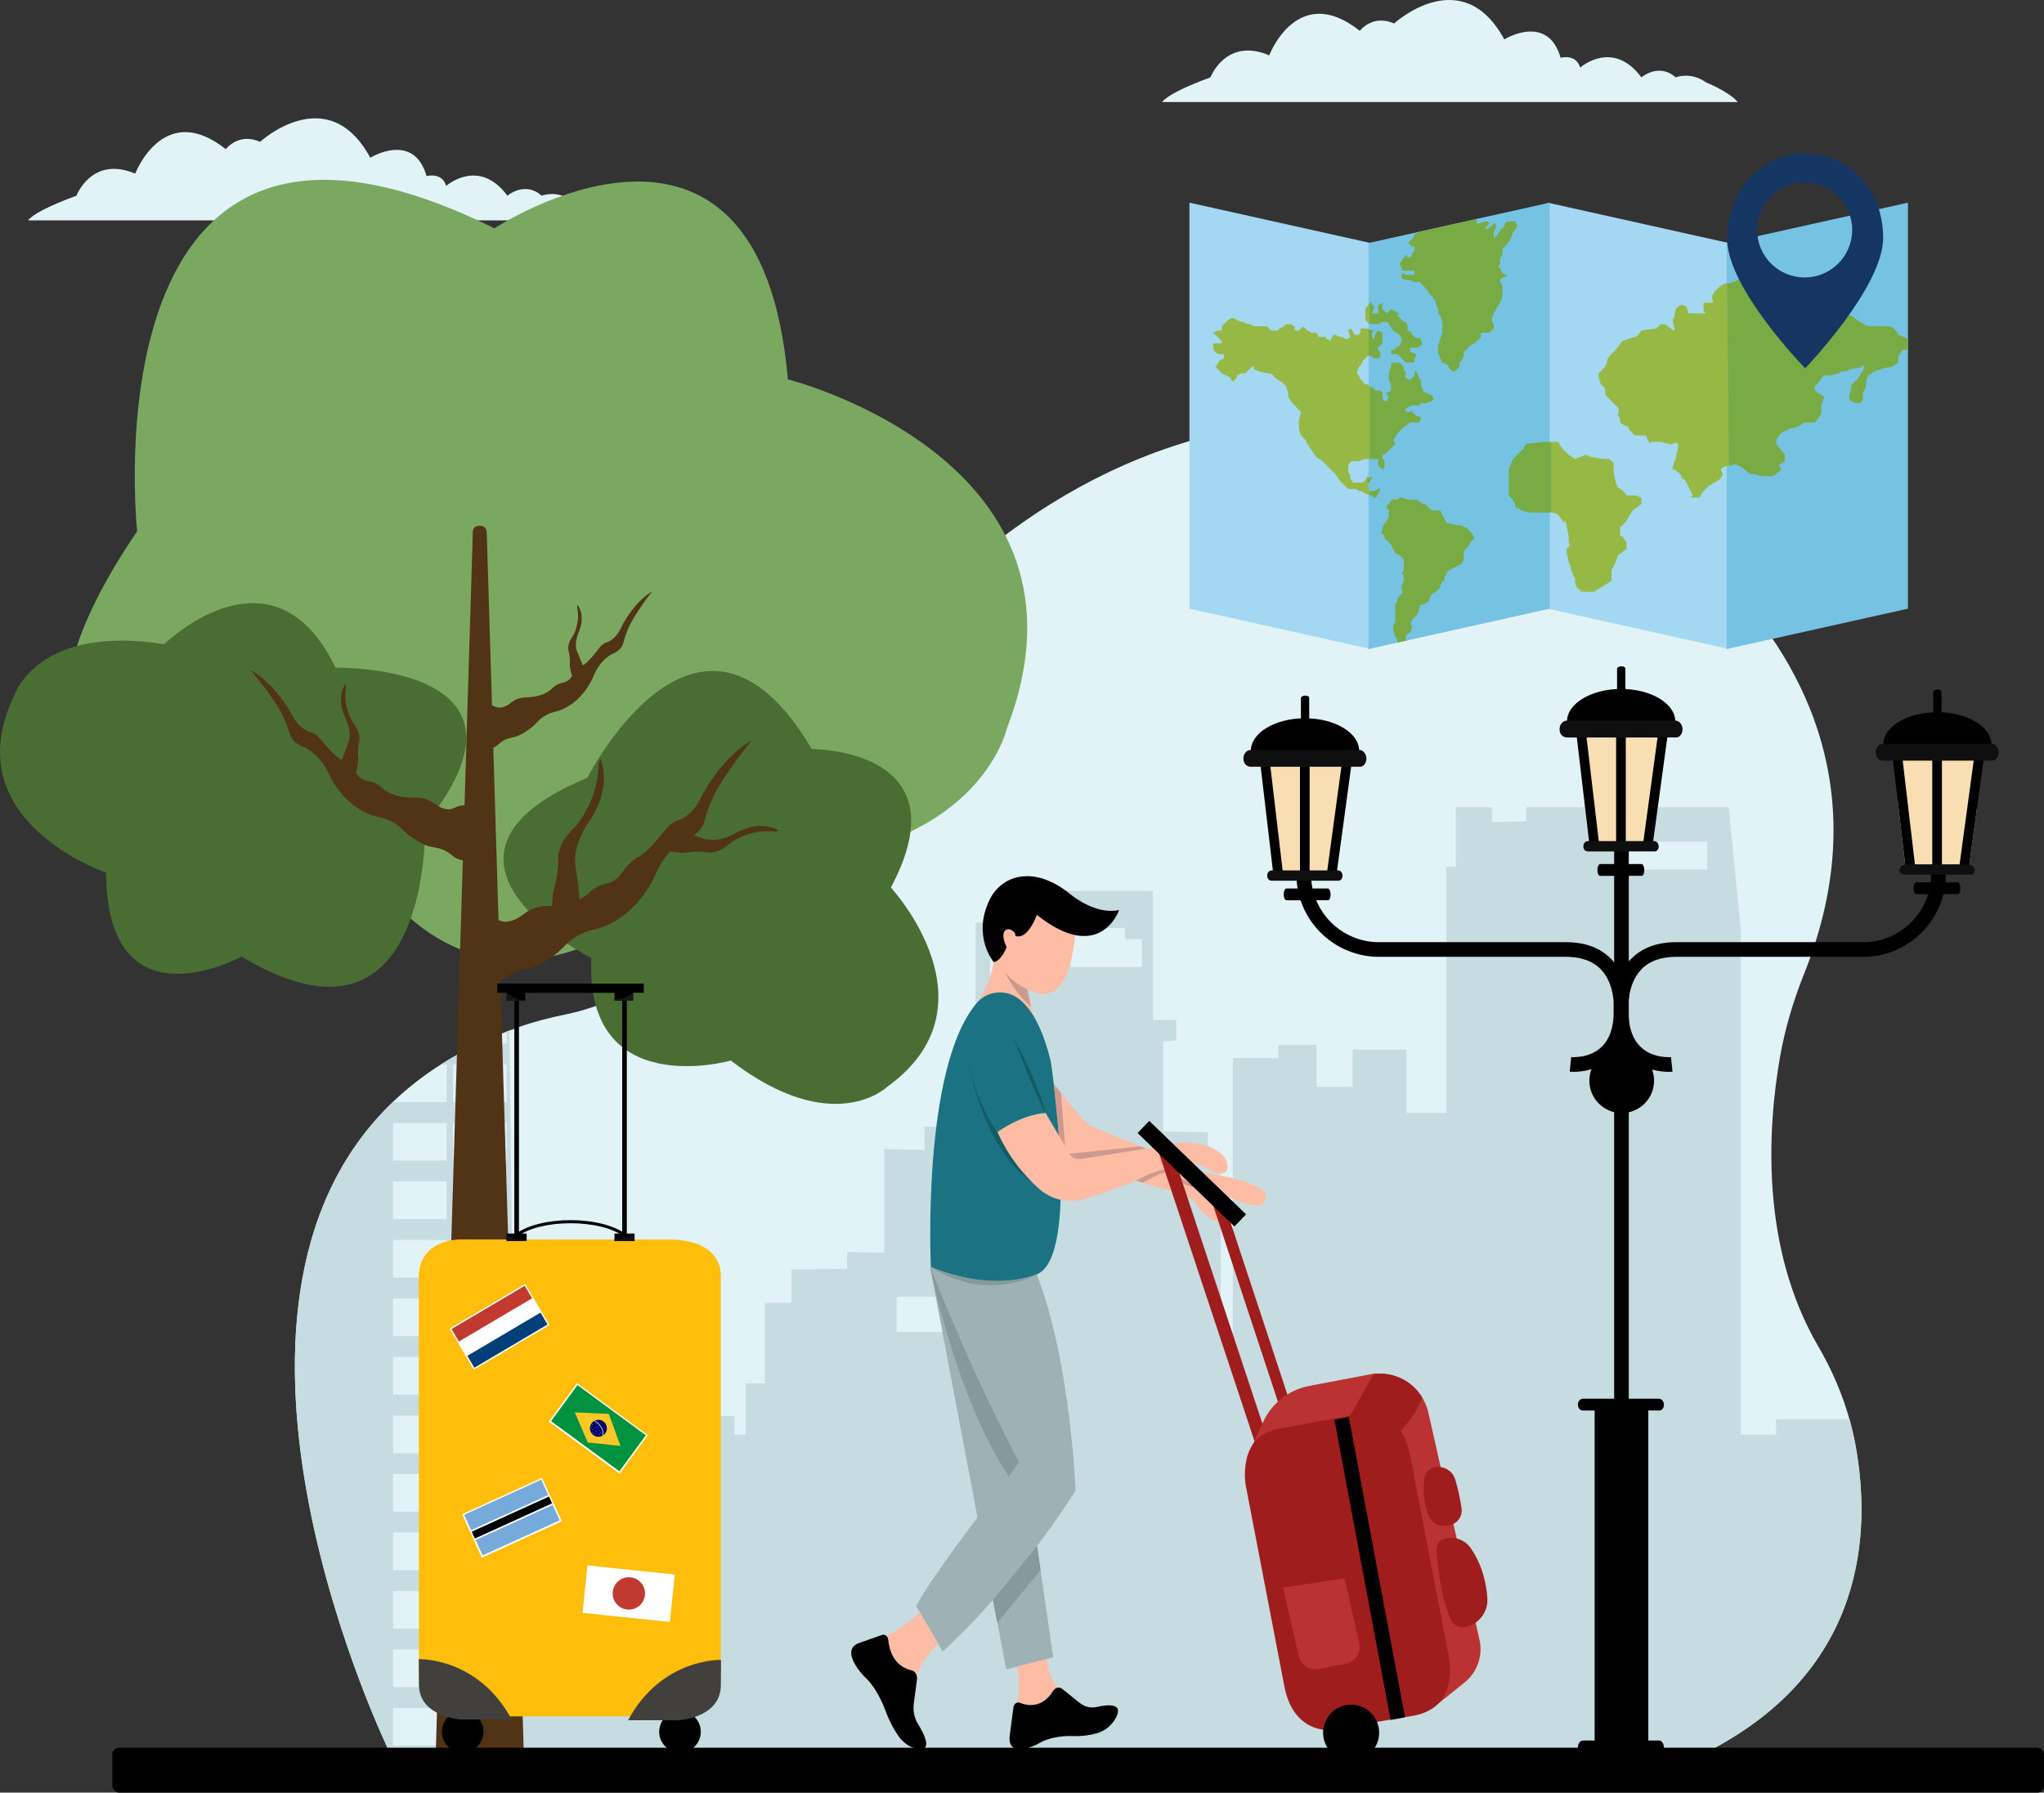 <svg xmlns="http://www.w3.org/2000/svg" id="Calque_2" viewBox="0 0 3679.36 3226.86"><rect x="0" y="0" width="3679.36" height="3226.86" fill="#333333" stroke="none"/><g id="Layer_1"><g><path d="M3077.23,3151.27l-2376.04,2.62s-387.63-794.23,6.43-1170.67c25.32-24.18,53.86-46.64,85.95-67.06,21.14-13.45,43.82-26.03,68.14-37.61,16.03-7.65,32.78-14.87,50.27-21.62,1.68-.67,3.37-1.32,5.09-1.95,6.19-2.37,12.48-4.65,18.85-6.88,26.96-9.43,54.57-16.39,82.4-22.05,72.74-14.85,302.74-87.08,444.59-419.68,61.32-143.82,149.18-272.17,260.89-372.62,194.88-175.2,517.03-357.35,952.62-241.9,154.74,41.02,299.25,121.08,416.58,239.63,147.84,149.4,286.45,391.51,154.63,721.24-19.35,48.38-34.55,98.67-43.59,150.6-21.91,126.07-35.88,340.43,68.79,519.89,23.94,41.04,43.29,85.14,56.35,131.53,4.3,15.28,7.93,30.83,10.83,46.58,28.18,153.88,20.27,402.48-262.78,549.94Z" style="fill: #e2f3f7;"></path><path d="M3340.01,2601.32c-2.9-15.76-6.53-31.3-10.83-46.58h-132.08v27.85h-63.53v-908.8l-21.73-220.66h-364.41v25.07l-61.83,1.68v-26.74h-65.2v106.98h-16.72v442.99h-71.87v-113.66h-96.98v66.84h-65.16v-75.2h-68.56v23.39h-81.93v494.8h-21.72v-310.91h-23.41v-50.15l-80.23-1.68v-162.14l23.39-1.68v-36.78h-41.77v-232.35h-193.91v40.14h-20.06v16.7h-105.32v210.62l-15.03,1.68v155.45h-76.92v41.79l-72.42-1.68v186.67l-66.86-1.1v30.08l-100.31,1.12v60.17h-47.91v144.86h-34.57v92.5h-20.04v-33.43h-55.74v33.43h-36.78v-25.62h-37.89v-44.57h-28.4v-27.87h-93.05v-83.58h93.05v-92.48h-144.31v-7.81h16.7v-20.08h-93.62v-16.69h-20.06l-4.93-408.91c-1.72.63-3.41,1.28-5.09,1.95v21.62h-50.27c-24.32,11.58-47,24.16-68.14,37.61h10.59v67.71h-96.54v-.65c-394.06,376.45-6.43,1170.67-6.43,1170.67l2376.04-2.62c283.06-147.47,290.97-396.07,262.78-549.94ZM804.16,3142.31h-96.54v-67.71h96.54v67.71ZM804.16,3037h-96.54v-67.69h96.54v67.69ZM804.16,2931.68h-96.54v-67.69h96.54v67.69ZM804.16,2826.38h-96.54v-67.71h96.54v67.71ZM804.16,2721.06h-96.54v-67.71h96.54v67.71ZM804.16,2615.74h-96.54v-67.69h96.54v67.69ZM804.16,2510.42h-96.54v-67.69h96.54v67.69ZM804.16,2405.12h-96.54v-67.71h96.54v67.71ZM804.16,2299.8h-96.54v-67.69h96.54v67.69ZM804.16,2194.49h-96.54v-67.69h96.54v67.69ZM804.16,2089.19h-96.54v-67.71h96.54v67.71ZM911.98,3142.31h-96.54v-67.71h96.54v67.71ZM911.98,3037h-96.54v-67.69h96.54v67.69ZM911.98,2931.68h-96.54v-67.69h96.54v67.69ZM911.98,2826.38h-96.54v-67.71h96.54v67.71ZM911.98,2721.06h-96.54v-67.71h96.54v67.71ZM911.98,2615.74h-96.54v-67.69h96.54v67.69ZM911.98,2510.42h-96.54v-67.69h96.54v67.69ZM911.98,2405.12h-96.54v-67.71h96.54v67.71ZM911.98,2299.8h-96.54v-67.69h96.54v67.69ZM911.98,2194.49h-96.54v-67.69h96.54v67.69ZM911.98,2089.19h-96.54v-67.71h96.54v67.71ZM911.98,1983.87h-96.54v-67.71h96.54v67.71ZM1734.43,2397.61h-120.37v-63.8h120.37v63.8ZM1884.88,1760.71h-102.81v-70.19h102.81v70.19ZM2055.38,1740.65h-127.88v-70.21h97.78v20.08h30.1v50.13ZM3073.4,1565.14h-155.47v-50.15h155.47v50.15Z" style="fill: #c6dce0;"></path><path d="M2461.49,872.48l-3.85,3.85v3.85h3.85s-3.85,3.85,3.85,3.85" style="fill: #8cafb7;"></path><path d="M2523.16,501.35v1.2s-5.63-2.84,0-1.2Z" style="fill: #8cafb7;"></path><g><g><polygon points="2467.18 1168.33 2141.05 1095.67 2141.05 364.81 2467.18 437.47 2467.18 1168.33" style="fill: #a4d7f2;"></polygon><polygon points="3112.05 1168.33 2785.92 1095.67 2785.92 364.81 3112.05 437.47 3112.05 1168.33" style="fill: #a4d7f2;"></polygon><polygon points="2789.62 364.81 2789.62 1095.67 2787.81 1096.1 2787.77 1096.1 2532.49 1152.93 2516.06 1156.58 2467.18 1167.5 2465.33 1167.89 2465.29 1167.89 2463.48 1168.32 2463.48 437.47 2465.29 437.04 2465.33 437.04 2554.15 417.26 2659.87 393.7 2673.07 390.78 2697.66 385.28 2785.92 365.63 2787.77 365.24 2787.81 365.24 2789.62 364.81" style="fill: #76c2e2;"></polygon><polygon points="3434.49 364.81 3434.49 1095.67 3112.05 1167.5 3110.21 1167.89 3108.36 1168.32 3108.36 437.47 3110.21 437.04 3434.49 364.81" style="fill: #76c2e2;"></polygon></g><path d="M2654.15,968.8l-7.7,7.74-3.87,7.7-7.7,7.7v15.43l-3.83,7.7-7.74,3.87-15.39,7.7-3.87,3.87v3.83l-3.87,3.87v7.7h-3.82l-3.87,7.7v3.87l-7.7,7.7-7.69,3.87-3.87,7.69v3.87l-3.87,3.83-7.7,3.87h-3.82l-3.87,7.7v3.87l-3.87,7.7s-3.83,3.87-7.7,7.7l-3.87,7.74,3.87,3.83-3.87,11.56-7.7,3.87v7.7s.64,1.25,1.63,3.01l-16.42,3.65c-.39-.9-.6-1.85-.6-2.79,0-3.87-3.87-7.7-3.87-7.7l-3.87-11.56v-7.74c0-3.83,3.87-3.83,3.87-7.7v-30.82s3.87-3.87,3.87-7.7v-3.87s3.83-3.83,7.7-7.69c3.83-3.87,0-7.7,0-7.7v-7.74l3.83-7.7v-7.7l-3.83-7.7,3.83-3.87v-19.26l-3.83-3.87-3.87-3.87-7.7-3.83-3.87-7.7-3.83-7.74-3.87-3.83-3.87-3.87-3.83-3.87s0-7.7-3.87-7.7,0-3.87,0-7.7v-3.87l3.87-7.7,3.83-3.87,3.87-7.7v-11.57l-3.87-3.83v-3.87l3.87-3.87s3.87-7.7,7.7-7.7h7.74l3.83-3.87h3.87l11.56,3.87h15.39l11.56,7.7h3.87l7.7,7.74,3.87,3.83h15.39l3.87,7.7,3.82,7.74,3.87,7.7h3.87l15.39,3.87h7.74s3.83,3.83,7.7,3.83,3.83,3.87,3.83,3.87l7.74,7.7,3.83,7.7Z" style="fill: #78ab44;"></path><path d="M2465.35,826.24h15.41v11.56l7.71,7.71,3.85-3.85v-11.56c0-3.85-3.85,0-3.85-7.71s3.85-3.85,3.85-3.85l7.71-7.71,7.71-7.71,3.85-3.85-3.85-7.71,3.85-3.85,3.85-7.71,7.71-7.71,3.85-3.85,11.56-7.71h15.41s3.85-3.85,3.85-7.71-7.71-3.85-7.71-3.85l-7.71-7.71c-3.85-3.85-3.85,0-3.85,0h-7.71v-3.85h-3.85l7.71-3.85s3.85-3.85,7.71-3.85h11.56l3.85-3.85h7.71l11.56-3.85,3.85-3.85-3.85-7.71h-3.85s-3.85-3.85-7.71-3.85-3.85-3.85-3.85-3.85c0,0-3.85-7.71-3.85-15.41s-3.85-3.85-3.85-7.71-3.85-7.71-3.85-11.56,0,0,0,0h-3.85v7.71l-7.71,7.71s-3.85,0-7.71-3.85,0-3.85,0-7.71-3.85-3.85-3.85-7.71,0-3.85-3.85-7.71l-3.85-3.85h-15.41v7.71l-3.85,11.56v11.56l3.85,7.71v11.56s-3.85,3.85-7.71,3.85,3.85,7.71,3.85,7.71l-3.85,7.71h-3.85s-3.85-3.85-3.85-7.71v-7.71c0-3.85-7.71-3.85-7.71-3.85,0,0-7.71,0-7.71-3.85s-3.85,0-7.71-3.85" style="fill: #78ab44;"></path><path d="M2465.35,891.75l-7.71-3.85-7.71-3.85h-3.85s-3.85-3.85-7.71-3.85h-11.56l-3.85-3.85-11.56-11.56-7.71-11.56-3.85-3.85-7.71-7.71-11.56-11.56-11.56-7.71-7.71-11.56-7.71-11.56-3.85-7.71-7.71-7.71-3.85-11.56v-15.41l3.85-15.41-7.71-7.71-7.71-7.71-7.71-11.56v-7.71l-3.85-11.56-7.71-7.71-7.71-3.85-7.71-7.71s-3.85-3.85-7.71-3.85-19.27-3.85-19.27-3.85l-7.71-3.85s0-7.71-3.85-3.85l-7.71,7.71-3.85,3.85h-7.71l-7.71,3.85v3.85l-3.85,3.85-3.85,3.85-3.85-7.71-7.71-3.85-7.71-3.85-7.71-7.71-3.85-3.85,7.71-11.56,7.71-3.85v-7.71h-11.56l-3.85-3.85-3.85-3.85v-11.56h15.41v-3.85l-3.85-3.85-7.71-7.71-3.85-3.85,7.71-3.85h7.71v-7.71l3.85-3.85,3.85-3.85,3.85-3.85,7.71-3.85,7.71,3.85,7.71,3.85h3.85l7.71,3.85h3.85l7.71,3.85h23.12l3.85,3.85,3.85,3.85h11.56l3.85-3.85,7.71-3.85,3.85-3.85h7.71l7.71,3.85v7.71h7.71l3.85-3.85,3.85-3.85,3.85,3.85,3.85,3.85,7.71,3.85h7.71l3.85,3.85v3.85h15.41s-3.85,3.85,0,3.85,7.71,3.85,7.71,3.85v-3.85l3.85-7.71h3.85l7.71,3.85h3.85c3.85,0,3.85,3.85,7.71,3.85s7.71-3.85,7.71-3.85l-3.85-11.56,3.85-3.85,3.85,3.85,3.85,7.71s-3.85,0,0,0h7.71l3.85-7.71s-3.85-3.85,0-3.85h7.71c2,0,6.08,1.04,9.54,2.04l.61,46.75h-4.3c-3.06,1.11-5.85,5.16-5.85,5.16l-3.85,3.85-3.85,7.71-3.85,3.85-3.85,11.56,3.85,3.85s0-3.85,0,0,3.85,7.71,3.85,7.71l3.85,3.85s0,3.85,3.85,3.85,3.85,0,7.71,3.85v131.02s3.85,0-3.85,0-15.41,3.85-15.41,3.85h-11.56c-3.85,0-7.71,7.71-7.71,7.71v11.56s3.85,3.85,3.85,7.71,0,7.71,3.85,7.71-7.71,3.85,3.85,3.85h15.41l3.85-3.85,3.85-7.71" style="fill: #96b945;"></path><path d="M2465.35,884.04h7.71c3.85,0,3.85-3.85,7.71-3.85s3.85-3.85,3.85,0-3.85,7.71-3.85,7.71l-3.85,7.71h-3.85l-3.85-3.85h-3.85" style="fill: #78ab44;"></path><path d="M2461.49,872.48s3.85-3.85,7.71-11.56c3.85-7.71-3.85,0-3.85,0l-3.85-3.85v15.41Z" style="fill: #78ab44;"></path><path d="M2463.48,639.96c2.03-.74,4.18,1.31,5.72,1.31l3.85,3.85h7.71s3.85,0,3.85-3.85v-7.71l-3.85-3.85v-3.85l7.71-7.71v-19.27l-7.71-3.85-3.85,3.85-3.85,11.56s-3.85-3.85-3.85-7.71,3.85-7.71,3.85-7.71c0,0-6.37-1.43-9.57-2.36v47.29Z" style="fill: #78ab44;"></path><polyline points="2465.35 583.47 2457.64 575.76 2457.64 564.2 2457.64 556.49 2465.35 544.93" style="fill: #96b945;"></polyline><path d="M2465.35,583.47h15.41c3.85,0,7.71-3.85,7.71-3.85h7.71c3.85,0,3.85,3.85,3.85,3.85l7.71,11.56,11.56,7.71,3.85,7.71s0,7.71-3.85,11.56c-3.85,3.85-7.71,3.85-7.71,3.85v3.85h-7.71v7.71h11.56l3.85,3.85,3.85,3.85,7.71,7.71h7.71s7.71,0,7.71-3.85v-3.85l3.85-7.71-11.56-3.85v-7.71h11.56s3.85,0,7.71-3.85c3.85-3.85,0-7.71,0-7.71v-3.85c0-3.85-7.71,0-11.56-3.85l-3.85-3.85s-3.85-7.71-7.71-7.71,0-3.85,0-3.85l-3.85-11.56h-3.85l-3.85-3.85-7.71-7.71,3.85-3.85-15.41-7.71-7.71,7.71-7.71-7.71v-7.71l3.85-3.85-11.56,3.85v15.41h-11.56s3.85-7.71,3.85-11.56-3.85-3.85-3.85-3.85v-3.85h-3.85v38.54Z" style="fill: #78ab44;"></path><path d="M2731.24,406.21l-3.87,7.7-3.82,3.87-3.87,11.56-7.7,11.56-7.7,7.7v11.56l-3.87,3.83v11.56l-3.87,3.87,3.87,3.83,3.87,7.74s3.83,3.83,7.7,3.83-3.87,3.87-3.87,3.87l-7.7,3.87v3.83l3.87,7.74v19.26l-3.87,11.56-7.7,11.56-3.87,7.7-3.87,11.57,3.87,7.69v7.7l-7.7,7.74h-15.43v7.7l-11.56,11.56-7.7,3.83-7.7,7.74-3.87,3.83v7.7l-3.83,7.74-3.87,3.83v7.74l-7.7,7.7h-3.87s-7.7-3.87-7.7-7.7-3.87-3.87-3.87-3.87c0,0-3.87-3.87-7.7-3.87s0-3.83-3.87-7.7c-3.82-3.87,0-3.87,0-3.87,0,0-3.82-3.83-3.82-7.7v-11.56l3.82-11.57,3.87-11.52v-19.3l-3.87-11.56-3.82-3.83v-7.7s-3.87-7.74-3.87-11.56-3.87-7.74-3.87-7.74l-3.82-3.83-11.56-15.43-7.7-7.7-3.87-3.87s-7.7,3.87-11.56,0c-3.87-3.83-3.87,0-15.43-3.83-1.63-.56-2.92-.95-3.83-1.2v-10.36l7.7,3.83h15.43v-7.7h-19.3c-7.7,0,0-3.87-3.83-3.87l-3.87-7.7,7.7-11.56c7.74-11.57,3.87,0,7.74,0s7.7-3.83,7.7-7.7,3.87-3.87,3.87-3.87v-7.7c0-3.83-3.87,0-3.87,0l-7.7-7.69,7.7-7.7s3.87-3.87,3.87-7.74,3.83,0,7.7-3.83l.17-.52,105.72-23.56-1.85.95v7.7h3.87l11.56-3.83h3.83l3.87,3.83-7.7,7.7s3.83,3.87,7.7,0c3.83-3.83,7.7-7.7,7.7-7.7h3.87v7.7l-3.87,7.74v11.56l7.7-7.74,3.87-7.7s7.7-3.87,7.7-7.7,3.87-7.7,7.74-7.7h11.52l3.87,7.7Z" style="fill: #78ab44;"></path><path d="M2792.89,922.57c3.85,0,11.56,3.85,11.56,3.85l11.56,15.41s0-15.41,3.85,3.85l3.85,19.27v11.56s3.85,3.85,0,7.71-3.85,3.85-3.85,7.71,3.85,19.27,3.85,19.27c0,0,3.85,7.71,3.85,11.56s3.85,7.71,3.85,11.56,3.85,3.85,3.85,7.71,0,11.56,3.85,15.41l7.71,7.71h23.12l11.56-7.71,19.27-11.56v-19.27l7.71-15.41,3.85-11.56,15.41-11.56v-11.56l-7.71-11.56h-3.85v-15.41l11.56-11.56,3.85-7.71,7.71-11.56,15.41-11.56v-11.56l-11.56-3.85h-15.41s-7.71-11.56-11.56-11.56-7.71-11.56-7.71-11.56l-3.85-19.27v-15.41l-7.71-7.71h-11.56l-23.12-3.85-7.71-3.85-19.27,7.71-11.56-7.71-3.85-3.85-7.71-7.71-7.71-11.56h-11.56" style="fill: #96b945;"></path><path d="M2792.89,922.57h-38.53c-3.85,0-15.41-3.85-15.41-3.85,0,0-3.85-3.85-7.71-3.85s-3.85-7.71-3.85-7.71c0,0-3.85-7.71-7.71-11.56s-3.85-7.71-3.85-7.71v-42.39l7.71-19.27,7.71-7.71,11.56-11.56,3.85-7.71,30.83-3.85h15.41v127.17Z" style="fill: #78ab44;"></path><path d="M3112.05,838.23c-1.07.17-2.32.43-3.7.77-2.24.52-4.73,1.38-7.18,2.62-7.7,3.87,0,7.74,0,11.57s-7.7,11.56-7.7,11.56c0,0-15.43,7.74-19.3,11.56-3.82,3.87-7.7,7.7-7.7,7.7l-7.7,11.56h-11.56c-7.7,0,0-3.83,0-3.83,0,0-7.7-15.43-11.57-23.13-3.82-7.7-3.82-3.87-7.7-7.7-3.87-3.87,0-3.87-3.87-7.74l-3.83-3.83s-3.87-3.87-7.74-3.87,0-11.56,3.87-19.26l3.87-19.26c3.83-19.26-11.56-3.87-15.43-7.74l-15.39-3.83h-11.56c-7.74,0-7.74,3.83-7.74,3.83l-7.7-15.39h-15.39c-7.74,0-7.74-3.87-7.74-3.87l-7.7-7.7v-3.87s-15.44-3.83-15.44-11.52-3.82-7.74-3.82-7.74v-3.83s3.82-7.74,0-11.56l-3.87-3.87s-11.56-11.56-15.39-15.39c-3.87-3.87-3.87-7.74-3.87-7.74v-7.7l-7.7-7.7-3.87-11.56v-7.7l3.87-3.87,7.7-7.7s3.87-7.74,3.87-11.56,7.69-11.57,7.69-11.57l7.7-7.69,11.57-15.43s19.26-7.7,23.13-7.7,11.56-11.56,11.56-11.56l26.96-3.87,7.74-7.7h7.7l15.39,11.57s3.87,3.87,0-11.57c-3.83-15.43,0-7.69,0-7.69l3.87-19.26,3.87-3.87q3.83-3.87,7.7-3.87c3.87,0,7.7,3.87,7.7,3.87l3.87,11.56h30.82s-3.87-3.87-3.87-7.7v-11.56h15.44c3.83,0,0-7.74,0-7.74v-3.83l3.83-7.74s3.87-3.83,7.74-7.69c3.83-3.83,11.56-7.7,11.56-7.7h3.83" style="fill: #96b945;"></path><path d="M3112.05,838.23c2.71-.43,4.52-.43,4.52-.43,0,0,7.74-3.87,11.56,0,3.87,3.83-3.83-3.87,7.74,3.83,11.56,7.74,11.56,11.57,15.39,11.57h3.87c3.83,0,11.56,3.87,19.26,3.87h15.44c3.82,0,11.52-7.7,11.52-7.7,0,0,7.74-3.87,3.87-7.74l-3.87-3.83,11.56-7.7v-11.56l-15.39-19.3v-7.7l7.7-11.56,7.69-3.83,7.74-3.87,15.39-3.87,11.56-7.7h19.26l11.56-15.39v-15.43l3.87-11.56s3.83-3.83-3.87-7.7c-7.7-3.87-11.56-7.7-11.56-7.7v-7.74l7.7-7.7,7.74-11.56h11.56l15.39-3.83s3.87-3.87,11.56-3.87,7.7-3.87,11.56-3.87,19.26-3.83,19.26-3.83c0,0,3.87-7.74,3.87,0s-7.7,11.56-7.7,15.39-15.44,15.43-15.44,19.26-3.87,19.3-3.87,19.3v3.83l3.87,3.87,11.56,3.83s3.87,0,7.7-3.83c3.87-3.87,0-15.43,3.87-19.26,3.82-3.87,3.82-11.56,3.82-15.43s3.87-11.56,3.87-11.56l11.56-7.7,11.57-3.87c11.56-3.83,19.26-3.83,19.26-3.83l11.56-7.74v-11.56l7.7-11.52h9.63v-20.08l-17.32-6.92-7.7-11.56-7.74-3.83h-34.65c-7.74,0-11.56-3.87-11.56-3.87l-7.7-3.87-15.44-11.56-23.13-3.83-3.83-7.7h-23.13l-11.56,15.39s0-3.87-3.87-3.87h-11.56l-11.56,3.87-3.83-3.87-3.87-11.52-3.87-7.74-11.52-7.7h-3.87l-3.87,3.87h-15.39l-11.57-3.87s-3.87,3.87-7.7,0c-3.87-3.87-7.74-3.87-7.74-3.87v-7.7l3.87-3.87v-15.39l-3.87-7.7-11.56-3.87-3.83-7.7-3.87-3.87c-3.83-3.87-7.7,0-7.7,0l-3.87,3.87s-3.83,3.83-3.83,7.7,0,3.87-3.87,3.87-7.7,3.83-7.7,3.83c0,0-7.35,2.45-12.25,3.44-1.29.26-2.41.43-3.18.43l3.18,327.98Z" style="fill: #78ab44;"></path></g><path d="M3249.44,276.37c-77.54,0-140.4,65.16-140.4,153.86s140.4,232.71,140.4,232.71c0,0,140.4-145.93,140.4-234.63s-62.85-151.94-140.4-151.94ZM3248.48,499.46c-47.27,0-85.58-38.31-85.58-85.58s38.31-85.58,85.58-85.58,85.58,38.31,85.58,85.58-38.31,85.58-85.58,85.58Z" style="fill: #153563;"></path><g><path d="M2843.16,3136.37c1.78-2.26,4.28-3.37,6.8-3.37h136.32s3.65-.42,6.63,4.21c2.89,4.49,3.17,11.01.49,15.7-1.42,2.48-3.64,4.52-7.09,4.2l-136.52.04c-1.29,0-2.59-.24-3.79-.83-2.02-.99-4.53-3.16-5.39-7.88-.62-3.38-.26-7,1.21-9.93.36-.72.8-1.45,1.35-2.15Z"></path><path d="M2843.16,2520.72c1.78-1.99,4.28-2.96,6.8-2.96h136.32s3.65-.37,6.63,3.7c2.89,3.95,3.17,9.68.49,13.81-1.42,2.18-3.64,3.98-7.09,3.7l-136.52.04c-1.29,0-2.59-.21-3.79-.73-2.02-.87-4.53-2.78-5.39-6.93-.62-2.97-.26-6.15,1.21-8.73.36-.63.8-1.28,1.35-1.89Z"></path><path d="M3446.12,1591.27c.97-1.99,2.33-2.96,3.7-2.96h74.24s1.99-.37,3.61,3.7c1.57,3.95,1.73,9.68.27,13.81-.77,2.18-1.99,3.98-3.86,3.7l-74.35.04c-.7,0-1.41-.21-2.06-.73-1.1-.87-2.47-2.78-2.94-6.93-.34-2.97-.14-6.15.66-8.73.2-.63.44-1.28.74-1.89Z"></path><path d="M2877.02,1558.31c.97-1.99,2.33-2.96,3.7-2.96h74.24s1.99-.37,3.61,3.7c1.57,3.95,1.73,9.68.27,13.81-.77,2.18-1.99,3.98-3.86,3.7l-74.35.04c-.7,0-1.41-.21-2.06-.73-1.1-.87-2.47-2.78-2.94-6.93-.34-2.97-.14-6.15.66-8.73.2-.63.44-1.28.74-1.89Z"></path><path d="M2312.32,1602.26c.97-1.99,2.33-2.96,3.7-2.96h74.24s1.99-.37,3.61,3.7c1.57,3.95,1.73,9.68.27,13.81-.77,2.18-1.99,3.98-3.86,3.7l-74.35.04c-.7,0-1.41-.21-2.06-.73-1.1-.87-2.47-2.78-2.94-6.93-.34-2.97-.14-6.15.66-8.73.2-.63.44-1.28.74-1.89Z"></path><rect x="2870.43" y="2530.26" width="96.68" height="606.45"></rect><rect x="2905.59" y="1531.17" width="26.37" height="999.09"></rect><path d="M3003.56,1929.38c-13.49,0-43.49-2.72-67.18-24.53-21.62-19.9-32.18-49.99-31.41-89.42-.33-6.51-1.63-54.24,29.58-87.69,19.66-21.08,47.52-31.77,82.81-31.77h336.95c66.42,0,121.1-53.98,121.88-120.33.01-1.1.02-2.2.02-3.3h26.37c0,1.22,0,2.42-.02,3.62-.96,80.71-67.46,146.38-148.25,146.38h-336.95c-27.6,0-48.93,7.82-63.4,23.25-25.03,26.69-22.66,68.3-22.64,68.72l.04.57v.61c-.72,31.67,6.93,55.16,22.7,69.81,21.97,20.4,53.57,17.61,53.88,17.57l2.71,26.23c-.41.04-2.98.3-7.08.3Z"></path><path d="M2832.67,1929.38c-4.1,0-6.68-.25-7.08-.3l2.71-26.23c.32.03,31.91,2.83,53.88-17.57,15.78-14.65,23.42-38.13,22.71-69.81v-.61s.03-.6.03-.6c.02-.38,2.39-42-22.64-68.68-14.47-15.43-35.8-23.25-63.4-23.25h-336.95c-80.79,0-147.29-65.67-148.25-146.39-.01-1.2-.02-2.41-.02-3.62h26.37c0,1.11,0,2.22.02,3.31.79,66.34,55.46,120.33,121.88,120.33h336.95c35.29,0,63.15,10.69,82.81,31.77,31.21,33.45,29.91,81.18,29.58,87.69.78,39.44-9.79,69.52-31.41,89.42-23.69,21.81-53.69,24.53-67.18,24.53Z"></path><circle cx="2919.21" cy="1945.36" r="58.23"></circle><g><path d="M3558.68,1350.66v104.45l-13.66,100.38-.04.3h2.04s.41-.04,1.06.07c1.15.2,3.07.88,4.75,3.17.87,1.19,1.47,2.57,1.79,4h-135.18c.2-1.05.57-2.07,1.09-2.99.31-.56.7-1.12,1.18-1.65,1.23-1.37,2.85-2.19,4.56-2.48.46-.08.93-.12,1.4-.12h1.83l-.04-.3-13.57-115.1v-89.74h142.79Z" style="fill: #f9deb3;"></path><path d="M3482.02,1316.63c-1.4-.88-2.08-2.13-2.08-3.38v-67.66s-.26-1.81,2.61-3.29c2.78-1.44,6.82-1.58,9.72-.24,1.54.71,2.8,1.81,2.6,3.52l.03,67.76c0,.64-.15,1.28-.51,1.88-.61,1-1.96,2.25-4.88,2.68-2.09.31-4.33.13-6.15-.6-.45-.18-.9-.4-1.33-.67Z"></path><rect x="3478.22" y="1364.43" width="17.4" height="194.26"></rect><polygon points="3570.82 1365.89 3558.68 1455.11 3545.01 1555.49 3544.97 1555.79 3544.05 1562.59 3526.81 1560.25 3527.42 1555.79 3527.46 1555.49 3553.58 1363.54 3558.68 1364.23 3570.82 1365.89"></polygon><polygon points="3447.49 1559.9 3430.21 1561.93 3429.49 1555.79 3429.45 1555.49 3415.88 1440.39 3407.47 1369.02 3415.88 1368.02 3424.75 1366.98 3446.97 1555.49 3447.01 1555.79 3447.49 1559.9"></polygon><path d="M3487.28,1281.93c-53.84,0-97.49,26.23-97.49,58.58h194.98c0-32.35-43.65-58.58-97.49-58.58Z"></path><path d="M3380.52,1343.14c2.55-2.84,6.12-4.23,9.72-4.23h194.76s5.21-.53,9.47,5.29c4.13,5.64,4.53,13.83.7,19.73-2.03,3.12-5.21,5.68-10.14,5.28l-195.05.05c-1.85,0-3.69-.3-5.42-1.04-2.89-1.25-6.47-3.97-7.7-9.9-.88-4.25-.37-8.79,1.72-12.48.51-.91,1.15-1.83,1.93-2.7Z" style="fill: #0f0f0f;"></path><path d="M3553.25,1571.13c-1.25,1.91-3.2,3.48-6.21,3.23l-119.53.03c-1.13,0-2.26-.19-3.31-.64-1.78-.77-3.97-2.44-4.73-6.07-.32-1.54-.34-3.13-.04-4.65.2-1.05.57-2.07,1.09-2.99.31-.56.7-1.12,1.18-1.65,1.23-1.37,2.85-2.19,4.56-2.48.46-.08.93-.12,1.4-.12h119.35s.41-.04,1.06.07c1.15.2,3.07.88,4.75,3.17.87,1.19,1.47,2.57,1.79,4,.6,2.75.18,5.73-1.36,8.1Z" style="fill: #0f0f0f;"></path></g><g><path d="M2989.58,1308.91v104.45l-13.66,100.38-.04.3h2.04s.41-.04,1.06.07c1.15.2,3.07.88,4.75,3.17.87,1.19,1.47,2.57,1.79,4h-135.18c.2-1.05.57-2.07,1.09-2.99.31-.56.7-1.12,1.18-1.65,1.23-1.37,2.85-2.19,4.56-2.48.46-.08.93-.12,1.4-.12h1.83l-.04-.3-13.57-115.1v-89.74h142.79Z" style="fill: #f9deb3;"></path><path d="M2912.92,1274.88c-1.4-.88-2.08-2.13-2.08-3.38v-67.66s-.26-1.81,2.61-3.29c2.78-1.44,6.82-1.58,9.72-.24,1.54.71,2.8,1.81,2.6,3.52l.03,67.76c0,.64-.15,1.28-.51,1.88-.61,1-1.96,2.25-4.88,2.68-2.09.31-4.33.13-6.15-.6-.45-.18-.9-.4-1.33-.67Z"></path><rect x="2909.12" y="1322.68" width="17.4" height="194.26"></rect><polygon points="3001.72 1324.14 2989.58 1413.36 2975.92 1513.74 2975.88 1514.05 2974.95 1520.84 2957.72 1518.5 2958.32 1514.05 2958.36 1513.74 2984.49 1321.79 2989.58 1322.49 3001.72 1324.14"></polygon><polygon points="2878.4 1518.15 2861.12 1520.19 2860.39 1514.05 2860.36 1513.74 2846.79 1398.64 2838.37 1327.27 2846.79 1326.28 2855.65 1325.23 2877.88 1513.74 2877.91 1514.05 2878.4 1518.15"></polygon><path d="M2918.19,1240.18c-53.84,0-97.49,26.23-97.49,58.58h194.98c0-32.35-43.65-58.58-97.49-58.58Z"></path><path d="M2811.42,1301.39c2.55-2.84,6.12-4.23,9.72-4.23h194.76s5.21-.53,9.47,5.29c4.13,5.64,4.53,13.83.7,19.73-2.03,3.12-5.21,5.68-10.14,5.28l-195.05.05c-1.85,0-3.69-.3-5.42-1.04-2.89-1.25-6.47-3.97-7.7-9.9-.88-4.25-.37-8.79,1.72-12.48.51-.91,1.15-1.83,1.93-2.7Z" style="fill: #0f0f0f;"></path><path d="M2984.15,1529.38c-1.25,1.91-3.2,3.48-6.21,3.23l-119.53.03c-1.13,0-2.26-.19-3.31-.64-1.78-.77-3.97-2.44-4.73-6.07-.32-1.54-.34-3.13-.04-4.65.2-1.05.57-2.07,1.09-2.99.31-.56.7-1.12,1.18-1.65,1.23-1.37,2.85-2.19,4.56-2.48.46-.08.93-.12,1.4-.12h119.35s.41-.04,1.06.07c1.15.2,3.07.88,4.75,3.17.87,1.19,1.47,2.57,1.79,4,.6,2.75.18,5.73-1.36,8.1Z" style="fill: #0f0f0f;"></path></g><g><path d="M2420.49,1361.64v104.45l-13.66,100.38-.04.3h2.04s.41-.04,1.06.07c1.15.2,3.07.88,4.75,3.17.87,1.19,1.47,2.57,1.79,4h-135.18c.2-1.05.57-2.07,1.09-2.99.31-.56.7-1.12,1.18-1.65,1.23-1.37,2.85-2.19,4.56-2.48.46-.08.93-.12,1.4-.12h1.83l-.04-.3-13.57-115.1v-89.74h142.79Z" style="fill: #f9deb3;"></path><path d="M2343.82,1327.61c-1.4-.88-2.08-2.13-2.08-3.38v-67.66s-.26-1.81,2.61-3.29c2.78-1.44,6.82-1.58,9.72-.24,1.54.71,2.8,1.81,2.6,3.52l.03,67.76c0,.64-.15,1.28-.51,1.88-.61,1-1.96,2.25-4.88,2.68-2.09.31-4.33.13-6.15-.6-.45-.18-.9-.4-1.33-.67Z"></path><rect x="2340.03" y="1375.42" width="17.4" height="194.26"></rect><polygon points="2432.63 1376.87 2420.49 1466.09 2406.82 1566.48 2406.78 1566.78 2405.86 1573.58 2388.62 1571.24 2389.22 1566.78 2389.27 1566.48 2415.39 1374.52 2420.49 1375.22 2432.63 1376.87"></polygon><polygon points="2309.3 1570.88 2292.02 1572.92 2291.3 1566.78 2291.26 1566.48 2277.69 1451.38 2269.28 1380 2277.69 1379.01 2286.56 1377.97 2308.78 1566.48 2308.82 1566.78 2309.3 1570.88"></polygon><path d="M2349.09,1292.92c-53.84,0-97.49,26.23-97.49,58.58h194.98c0-32.35-43.65-58.58-97.49-58.58Z"></path><path d="M2242.32,1354.13c2.55-2.84,6.12-4.23,9.72-4.23h194.76s5.21-.53,9.47,5.29c4.13,5.64,4.53,13.83.7,19.73-2.03,3.12-5.21,5.68-10.14,5.28l-195.05.05c-1.85,0-3.69-.3-5.42-1.04-2.89-1.25-6.47-3.97-7.7-9.9-.88-4.25-.37-8.79,1.72-12.48.51-.91,1.15-1.83,1.93-2.7Z" style="fill: #0f0f0f;"></path><path d="M2415.06,1582.12c-1.25,1.91-3.2,3.48-6.21,3.23l-119.53.03c-1.13,0-2.26-.19-3.31-.64-1.78-.77-3.97-2.44-4.73-6.07-.32-1.54-.34-3.13-.04-4.65.2-1.05.57-2.07,1.09-2.99.31-.56.7-1.12,1.18-1.65,1.23-1.37,2.85-2.19,4.56-2.48.46-.08.93-.12,1.4-.12h119.35s.41-.04,1.06.07c1.15.2,3.07.88,4.75,3.17.87,1.19,1.47,2.57,1.79,4,.6,2.75.18,5.73-1.36,8.1Z" style="fill: #0f0f0f;"></path></g></g><g><path d="M1749.63,1816.14s29.29-26.36,39.89-86.96c0,0-16.19-76.1,37.82-79.9,0,0,45.13-104.39,109.38,5.6,0,0,.95,177.28-89.39,124.52l17.65,67.47s-58.47-35.84-115.36-30.72Z" style="fill: #febca5;"></path><path d="M1849.29,1780.48s-19.24-7.16-40.12-29.54c0,0,16.38,35.32,46.74,61.22l-6.62-31.68Z" style="fill: #ce9a8d;"></path><path d="M1788.49,1731.56s-39.35-47.1-6.69-112.77c10.2-20.51,29.04-35.74,51.52-40.13,19.81-3.87,46.37-1.25,78.46,19.92,4.98,3.29,9.72,6.9,14.35,10.66,11.09,9,49.55,37.13,88.4,28.93,0,0-34.24,99.21-148.17,8.64,0,0-15.8,45.79-38.7,37.89,0,0,2.1-6.08-8.31-11.13-3.96-1.92-8.79-.82-11.17,2.9-2.78,4.34-3.77,12.66,3.94,28.5,0,0-10.9,26.74-23.66,26.6Z"></path><path d="M1674.2,2280.16l137.15,724.86,84.58-21.64-98.29-676.18s-50.29,0-123.44-27.05Z" style="fill: #9eb2b5;"></path><path d="M1675.64,2280.71s90.39,270.52,159.5,352.3c0,0-148.87,188.73-186.09,257.93l47.85,81.78s122.29-106.95,239.26-289.39c0,0-8.79-232.29-69.95-389.46,0,0-84.24,30.87-190.57-13.17Z" style="fill: #9eb2b5;"></path><polygon points="1873.1 2826.37 1795.08 2921.36 1787.31 2880.15 1866.79 2782.92 1873.1 2826.37" style="fill: #87999b;"></polygon><path d="M1674.2,2280.16s45.57,233.09,141.65,377.55l18.36-25.94s-77.72-143.35-160.01-351.61Z" style="fill: #87999b;"></path><path d="M1830.21,3065.1s9.72-23.75,0-64.91l54.16-13.86s5.33,42.4,20.45,51.5c0,0-31.74,77.87-74.6,27.26Z" style="fill: #febca5;"></path><path d="M1655.57,2902.08s-37.38,36.68-67.09,44.79c0,0,9.14,75.73,57.15,81.14,0,0,13.72-45.98,43.61-68.41l-33.66-57.53Z" style="fill: #febca5;"></path><path d="M1835.79,3065.17c13.95,5.63,40.05,10.23,59.77-21.2,4.01-6.39,11.42-8.12,16.94-3.57,6.46,5.33,16.39,13.39,31.04,24.99,8.98,7.11,19.97,9.73,30.58,7.31,19.71-4.5,49.16-7.55,34.62,19.37-7.88,14.59-20.75,24.25-35.01,28.14-10.81,2.94-25.44,5.51-42.4,4.83-11.76-.47-23.56.56-35.11,3.17-8.13,1.84-16.77,4.61-24.07,8.76-3,1.71-5.97,3.46-9.1,4.82-14.36,6.26-51.15,18.78-45.13-20.22l6.34-48.25c.84-6.39,6.35-10.24,11.52-8.15Z"></path><path d="M1598.9,2951.83c1.66,17.33,9.31,47.21,41.76,54.86,6.59,1.56,11.09,8.75,9.97,16.59-1.31,9.19-3.22,23.26-5.82,43.89-1.59,12.65,1.11,25.52,7.49,35.84,11.86,19.16,26.79,49.36,0,45.32-14.52-2.19-27.4-11.82-36.47-25.41-6.87-10.3-15.09-24.85-21.82-43.28-4.67-12.78-10.5-24.96-17.44-36.2-4.88-7.91-10.69-15.97-16.99-22-2.59-2.48-5.19-4.91-7.57-7.67-10.92-12.69-36.22-46.68-3.85-56.92l39.57-13.85c5.24-1.84,10.54,2.41,11.15,8.83Z"></path><path d="M1896.98,1951.43l46.68,57.71c9.12,11.28,21.36,19.62,35.19,23.99l175.51,72.03c10.56,4.34,21.59,7.42,32.86,9.26,22.84,3.73,64.53,12.32,85.09,27.69,11.41,8.53,6.1,26.88-8.13,27.63-9.3.49-23.08-2.2-43.52-11.43-6.09-2.75-12.64-4.51-19.32-4.71-9.82-.29-19.75,2.72-9.32,19.27,1.26,2.01,2.83,3.81,4.55,5.44,8.08,7.66,32.29,32.35-4.63,20.69,0,0-20.27-5.07-37.57-29.72-6.48-9.22-15.88-16-26.69-19.2l-158.38-46.87c-30.64-9.07-57.72-27.4-77.52-52.48l-38.14-48.32,43.34-51Z" style="fill: #febca5;"></path><path d="M1758.32,1805.38c18.71-21.87,51.55-25.18,74.68-8.05,27.85,20.63,45.88,62.62,58.36,112.52,0,0,54.61,352.12-25.14,384.02,0,0-73.6,34.6-190.57-13.26,0,0-17.08-358.65,82.68-475.24Z" style="fill: #1a7282;"></path><path d="M1795.35,2037.86s43.43-32,86.86-34.29l43.18,73.18c3.91,6.63,11.32,10.34,18.97,9.53,21.15-2.25,70.88-8.82,164.77-27.56,0,0,56.02-11.16,89.55,18.75,5.76,5.14,9.83,12.04,10.82,19.69.99,7.7-1.19,15.94-15.63,14.82-5.64-.44-11-2.53-15.7-5.68-5.94-3.97-18.01-10.45-38.61-15.13-6.18-1.4-12.12,3.34-12.04,9.67.09,7.41,3.96,16.6,20.21,21.84,2.42.78,3.98,3.37,3.14,5.76-1.02,2.92-5.02,4.47-18.35-4.86,0,0-5.38-3.42-11.06-10.59-7.52-9.48-20.48-12.7-31.46-7.61-30.97,14.33-89.78,40-140.81,53.49-27.74,7.34-57.33.3-78.7-18.85-24.3-21.78-55.66-56.29-75.13-102.15Z" style="fill: #febca5;"></path><path d="M1795.35,2037.86s-34.29-41.15-52.57-128.01c0,0,25.64,156.52,113.97,217.12,0,0-35.11-30.83-61.39-89.12Z" style="fill: #135a63;"></path><path d="M1882.21,2003.58s-12.57-53.72-58.29-136.01c0,0,44.57,115.44,58.29,136.01Z" style="fill: #135a63;"></path><path d="M2057.23,2129.25s37.57-22.81,44.43-18.24c0,0,75.43,59.43,45.72,0l-6.39-11.33-11.53-4.73s-6.6,12.7,5.66,21.24c0,0,22.69,12.36,10.98,13.29-3.34.27-6.65-.57-9.59-2.17-4.69-2.56-13.17-7.84-23.76-17.29-5.1-4.56-12.06-6.44-18.72-4.9-9.73,2.25-25.71,7.54-48.73,19.93l11.95,4.21Z" style="fill: #ce9a8d;"></path><path d="M2052.95,2063.55l-127.31,13.17s3.46,11.73,21.16,9.29l116.12-18.37-9.98-4.09Z" style="fill: #ce9a8d;"></path><polygon points="1909.6 1967.03 1917.6 2063.55 1906.08 2044.03 1896.98 1951.43 1909.6 1967.03" style="fill: #ce9a8d;"></polygon><path d="M1866.21,2293.88s-86.86,52.57-192.01-13.72c0,0,101.72,46.86,192.01,13.72Z" style="fill: #87999b;"></path><rect x="2172.76" y="2045.42" width="23.52" height="579.75" transform="translate(-624 806.27) rotate(-18.35)" style="fill: #a01d1d;"></rect><rect x="2243.02" y="2134.11" width="20.19" height="428.61" transform="translate(-622.51 824.49) rotate(-18.27)" style="fill: #a01d1d;"></rect><rect x="2130.28" y="1991.75" width="30.28" height="242.22" transform="translate(-864.76 2189.33) rotate(-46.02)"></rect><path d="M2244.69,2623.68l28.62-63.18c15.52-34.25,46.74-58.81,83.68-65.82l108.88-20.65c48.06-9.12,94.69,21.5,105.42,69.22l91.88,408.39c6.54,29.06-4.26,59.28-27.73,77.62l-53.4,43.04-102.94-527.45-234.42,78.82Z" style="fill: #ba3232;"></path><path d="M2242.35,2673.48s-15.78-88.33,58.16-101.34l129.35-23.75c5.18-.95,10.32-2.1,15.46-3.27,17.38-3.97,76.57-10.64,93.38,76.78l67.69,352.05s26.35,97.48-60.38,114.16l-153.33,25.93s-66.31,6.25-81.42-82.21l-68.9-358.35Z" style="fill: #a01d1d;"></path><rect x="2452.56" y="2548.27" width="26.35" height="549.89" transform="translate(-477.41 501.94) rotate(-10.6)"></rect><circle cx="2431.92" cy="3119.18" r="50.46" transform="translate(-227.83 191.85) rotate(-4.32)"></circle><path d="M2309.64,2857.73l28.37,123.62c3.65,15.91,19.25,26.07,35.28,22.97l49.65-9.6c16.78-3.25,27.56-19.72,23.81-36.4l-26.37-117.23-110.74,16.64Z" style="fill: #ba3232;"></path><path d="M2429.39,2550.1l43.41-77.11s56.56-8.52,87.5,42.99c0,0-12.03,32.21-38.8,59.54,0,0-44.51-29.91-92.1-25.42Z" style="fill: #a01d1d;"></path><path d="M2563.72,2661.44c-1.7,15.8-2.37,43.44,8.66,68.49,4.29,9.75,13.7,16.36,24.35,16.71,4.89.16,10.48-.36,16.26-2.26,12.4-4.08,19.96-16.69,17.92-29.58-2.28-14.46-6.23-35.85-11.73-52.52-5.03-15.24-20.73-24.36-36.38-20.8-1.17.27-2.37.58-3.59.95-8.5,2.58-14.52,10.18-15.48,19.01Z" style="fill: #a01d1d;"></path><path d="M2585.6,2789.52c1.82,24.92,8.01,86.75,26.42,126.77,4.25,9.25,14.28,14.49,24.3,12.67.32-.06.65-.12.98-.18,24.37-4.65,41.58-26.79,40.07-51.55-1.5-24.57-8.1-58.68-29.81-90.28-11.35-16.52-32.81-23.54-51.07-15.29-.27.12-.54.24-.8.37-6.66,3.14-10.62,10.15-10.08,17.49Z" style="fill: #a01d1d;"></path></g><path d="M1086.82,396.67c-16.49-19.24-56.94-35.21-56.94-35.21-27.68-20.23-54.81-9.18-54.81-9.18-30.36-27.02-61.71,0-61.71,0-51.69-69.6-110.19-17.63-110.19-17.63-7.5-25.35-35.26-17.63-35.26-17.63-23.34-81.18-101.38-33.11-101.38-33.11-76.33-140.69-198.35-28.6-198.35-28.6-38.74-17.34-61.71,13.22-61.71,13.22-112.24-89.12-163.08,44.08-163.08,44.08-77.97-33.12-105.78,39.67-105.78,39.67-53.68,19.84-78.94,34.12-87.05,44.39h1036.27Z" style="fill: #e2f3f7;"></path><path d="M3128.11,183.67c-16.49-19.24-56.94-35.21-56.94-35.21-27.68-20.23-54.81-9.18-54.81-9.18-30.36-27.02-61.71,0-61.71,0-51.69-69.6-110.19-17.63-110.19-17.63-7.5-25.35-35.26-17.63-35.26-17.63-23.34-81.18-101.38-33.11-101.38-33.11-76.33-140.69-198.35-28.6-198.35-28.6-38.74-17.34-61.71,13.22-61.71,13.22-112.24-89.12-163.08,44.08-163.08,44.08-77.97-33.12-105.78,39.67-105.78,39.67-53.68,19.84-78.94,34.12-87.05,44.39h1036.27Z" style="fill: #e2f3f7;"></path><g><path d="M1418.25,682.83s581.06,146.17,393.63,630.05c0,0-61.94,272.89-542.17,235.89,0,0-371.96,427.44-643.48-36.52,0,0-814.05,81.77-379.33-555.83,0,0-98.07-913.23,643.05-545.39,0,0,477.28-314.44,528.3,271.8Z" style="fill: #7ba860;"></path><path d="M190.83,1570.72s-274.12-92.72-165.28-318.46c0,0,40.31-129,270.09-92.72,0,0,195.51-191.48,308.39,42.33,0,0,395.06-8.06,161.25,282.18,0,0,12.09,443.43-330.56,237.84,0,0-241.87,133.03-243.89-151.17Z" style="fill: #4a6d33;"></path><path d="M1603.62,1597.6s196.75,212.2-6.55,358.74c0,0-96.94,94.17-281.62-47.27,0,0-263.15,75.1-250.9-184.24,0,0-351.11-181.27-7.2-324.93,0,0,200.79-395.55,403.97-51.47,0,0,276.04-1.62,142.31,249.16Z" style="fill: #4a6d33;"></path><path d="M1329.48,1496.81c-2.37,1.14-4.67,2.4-6.96,3.69-7.12,4.02-33.34,17.25-56.93,8.71-1.44-.52-2.87-1.06-4.34-1.52-2.67-.82-7.43-2.28-12.58-3.81,12.11-7.87,17.16-18.05,19.21-25.6,6.12-22.42,14.82-44.06,26.89-63.92,25.12-41.33,58.23-81.64,58.23-81.64-56.03,32.41-90.24,101.02-90.24,101.02-10.18,22.77-24.34,33.99-33.23,39.11-3.44,1.98-7.18,3.32-10.99,4.45-11.31,3.35-20.41,15.81-20.41,15.81-27.79,35.21-40.64,44.67-45.61,47.21-4.35,2.23-8.51,4.8-12.27,7.92-5.99,4.96-13.87,12.6-20.95,23.02-9.57,14.09-22.17,18.37-26.09,19.07-1.06.19-2.12.38-3.17.63-18.64,4.43-27.85,14.66-27.85,14.66-5.65,5.58-12.13,9.92-18.86,13.31-.55-10.31-4.48-39.26-5.86-49.22-.31-2.25-.75-4.47-1.16-6.71-6.68-36.53,15.79-71.94,22.45-81.46,2.14-3.06,4.24-6.14,6.2-9.35,37.31-61.23,16.05-105.88,16.05-105.88-2.2,3.59-3.17,8.76-3.51,13.83-1.4,20.64-5.37,40.99-13.16,59.71-15.31,36.76-32.49,52.04-32.49,52.04-28.15,26.8-27.1,52.4-27.1,52.4,1.05,25.6-6.24,51.55-6.24,51.55-3.47,11.08-4.55,24.12-4.73,34.84-2.29.09-4.16.1-5.48.08-3.24-.03-6.49.07-9.71.42-7.24.79-13.42,2.43-18.34,4.21-6.34,2.28-12.15,5.78-17.44,9.96-11.99,9.5-22.27,12.8-29.74,13.64-5.4.61-10.77-.61-15.68-2.92l-9.42-310.2c.67-.28,1.32-.58,1.95-.89,3.15-1.58,5.97-3.75,8.51-6.19,8.74-8.37,21.72-11.09,25.18-11.68,1.19-.21,2.37-.44,3.54-.75,9.45-2.57,19.69-9.29,26.94-14.75,4.81-3.63,9.17-7.79,13.27-12.2,11.09-11.92,24.49-16.44,30.92-18.01,6.33-1.55,12.53-3.66,18.35-6.59,37.25-18.79,51.65-57.63,51.65-57.63,12.98-31.78,35.04-40.57,35.04-40.57,12.9-5.19,17.4-13.98,18.94-20.03,3.61-14.14,8.85-27.82,16.22-40.41,15.35-26.21,35.72-51.86,35.72-51.86-34.84,20.93-55.61,64.36-55.61,64.36-6.16,14.4-14.93,21.59-20.46,24.9-2.14,1.28-4.47,2.16-6.85,2.91-7.07,2.22-12.65,10.14-12.65,10.14-23.56,30.89-29.8,30.73-29.8,30.73-1.19-3.89-6.21-15.76-7.92-19.77-.38-.89-.81-1.74-1.23-2.61-6.87-14.17-.33-31.41,1.71-36.12.66-1.51,1.29-3.03,1.85-4.59,10.61-29.62-3.77-45.36-3.77-45.36-.63,1.74-.53,3.98-.15,6.1,1.53,8.64,1.85,17.46.25,26.08-3.14,16.93-9.38,25.27-9.38,25.27-10.04,14.4-6.88,24.77-6.88,24.77,3.16,10.37,2.55,21.89,2.55,21.89-.9,10.58,4.07,23.49,4.07,23.49-5.03,9.44-13.73,11.76-16.18,12.24-.66.13-1.33.26-1.98.43-11.65,2.97-17.33,9.49-17.33,9.49-15.09,15.39-40.01,16.52-46.13,16.56-2.04.01-4.07.11-6.09.37-4.54.57-8.4,1.67-11.47,2.83-3.96,1.5-7.57,3.75-10.85,6.44-7.43,6.09-13.85,8.27-18.53,8.87-3.66.47-7.33-.38-10.63-2.02-1.56-.77-3.27-1.34-5.07-1.75l-9.48-312.33s-.41-11.87-13.39-11.21c0,0-11.67-.66-11.67,11.21l-14.94,492.02c-6.25.24-12.47,1.32-17.35,3.99-4.08,2.23-8.66,3.49-13.3,3.07-5.94-.53-14.13-2.95-23.8-10.26-4.26-3.22-8.92-5.88-13.99-7.57-3.93-1.31-8.85-2.5-14.6-2.99-2.56-.22-5.13-.24-7.7-.16-7.71.26-39.17.07-58.95-18.57,0,0-7.48-7.94-22.32-11.1-.84-.18-1.67-.31-2.52-.44-3.12-.48-14.2-2.97-21.01-14.62,0,0,5.62-16.52,3.96-29.81,0,0-1.34-14.49,2.12-27.72,0,0,3.47-13.23-9.9-30.87,0,0-8.28-10.2-13.08-31.38-2.44-10.79-2.48-21.92-.99-32.88.37-2.69.38-5.52-.5-7.68,0,0-17.34,20.55-2.49,57.35.78,1.93,1.65,3.81,2.56,5.69,2.81,5.83,11.92,27.23,3.96,45.43-.49,1.11-.99,2.22-1.42,3.35-1.96,5.14-7.7,20.34-9,25.31,0,0-7.85.51-39.08-37.23,0,0-7.43-9.7-16.45-12.15-3.03-.82-6.02-1.81-8.78-3.32-7.13-3.9-18.55-12.52-27.02-30.36,0,0-28.34-53.7-73.29-78.33,0,0,26.95,31.31,47.6,63.57,9.92,15.5,17.21,32.47,22.46,50.11,2.25,7.55,8.35,18.4,24.87,24.3,0,0,28.23,9.97,46.18,49.38,0,0,20.09,48.22,67.97,70.05,7.48,3.41,15.39,5.76,23.45,7.39,8.19,1.66,25.3,6.68,39.86,21.15,5.39,5.35,11.09,10.38,17.33,14.71,9.4,6.52,22.65,14.48,34.68,17.24,1.48.34,2.98.57,4.49.77,4.4.58,20.89,3.36,32.32,13.47,3.33,2.95,6.99,5.54,11.04,7.38,2.94,1.34,6.32,2.45,9.66,2.65l-48.67,1603.3h158.29l-42.03-1384.47c2.06-1.51,4.03-3.15,5.91-4.89,14.13-13.1,34.88-17.08,40.41-17.94,1.9-.3,3.79-.63,5.65-1.11,15.11-3.84,31.6-14.27,43.28-22.78,7.75-5.65,14.8-12.16,21.45-19.08,17.96-18.69,39.42-25.53,49.71-27.86,10.12-2.3,20.04-5.5,29.39-10.02,59.81-28.94,83.76-90.41,83.76-90.41,7.65-17.89,17.06-31.09,26-40.7,7.27,1.48,21.26,3.66,32.96,1.42,0,0,18.15-2.88,35.1.41,0,0,16.95,3.29,38.09-15.01,0,0,12.18-11.27,38.47-19.05,13.39-3.96,27.42-4.92,41.35-3.94,3.42.24,6.98.03,9.63-1.25,0,0-27.32-20.16-72.47,1.57Z" style="fill: #513316;"></path></g><g><path d="M753.82,2297.78l.3,733.41s3.32,58.41,88.23,58.41h379.86s75.23-2.03,75.23-64.99v-719.03c0-3.31.05-6.62.11-9.93.2-11.4-3.78-64.62-95.55-64.41l-372.65-.23s-74.63-1.36-75.53,66.78Z" style="fill: #ffbe0c;"></path><g><rect x="1120.01" y="1781.59" width="8.32" height="443.87"></rect><rect x="1106.14" y="2220.46" width="36.06" height="13.32"></rect><rect x="925.82" y="1781.59" width="8.32" height="443.87"></rect><rect x="911.95" y="2220.46" width="36.06" height="13.32"></rect><path d="M1122.49,2225.62c-19.12-14.65-55.68-23.74-95.41-23.74s-76.02,9.03-95.19,23.57l-3.35-4.42c20.1-15.24,57.86-24.7,98.55-24.7s78.75,9.54,98.79,24.89l-3.38,4.41Z"></path><polygon points="1158.85 1770.5 895.3 1770.5 895.3 1787.14 911.95 1787.14 911.95 1801.01 945.49 1801.01 945.49 1787.14 1106.14 1787.14 1106.14 1801.01 1139.68 1801.01 1139.68 1787.14 1158.85 1787.14 1158.85 1770.5"></polygon><path d="M911.95,1787.14s15.86,13.87,32.9,13.87h-32.9v-13.87Z" style="fill: #161616;"></path><path d="M1139.43,1787.14s-16.64,13.87-33.29,11.1v2.77h33.29v-13.87Z" style="fill: #161616;"></path><path d="M911.95,2220.96s13.87,12.82,30.52,12.82h-30.52v-12.82Z" style="fill: #111;"></path><path d="M1142.2,2222.68s-8.32,7.23-36.06,7.78v3.32h36.06v-11.1Z" style="fill: #111;"></path></g><circle cx="832.89" cy="3117.35" r="37.45" transform="translate(-2392.43 3211.73) rotate(-76.72)"></circle><circle cx="1224.04" cy="3117.35" r="37.45" transform="translate(-1845.79 1778.58) rotate(-45)"></circle><path d="M753.82,2986.59s106.9-3.79,167.19,108.56h-91.9s-74.7-4.55-75-62.61l-.3-45.95Z" style="fill: #41403c;"></path><path d="M1297.85,2987.98s-106.9-3.79-167.19,108.56h91.9s74.7-4.55,75-62.61l.3-45.95Z" style="fill: #41403c;"></path><g><rect x="820.27" y="2345.23" width="158.02" height="85.86" transform="translate(-1089.7 789.43) rotate(-30.57)" style="fill: #fff;"></rect><rect x="837" y="2399.82" width="153.05" height="24.89" transform="translate(-1099.98 800.02) rotate(-30.57)" style="fill: #003f77;"></rect><rect x="823.08" y="2375.01" width="153.05" height="27.37" transform="translate(-1089.93 789.66) rotate(-30.57)" style="fill: #fff;"></rect><rect x="808.84" y="2351.52" width="153.05" height="26.13" transform="translate(-1079.65 779.07) rotate(-30.57)" style="fill: #c2392f;"></rect></g><g><rect x="997.82" y="2528.32" width="158.02" height="85.86" transform="translate(1731.37 -138.45) rotate(36.3)" style="fill: #fff;"></rect><rect x="1036.98" y="2494.76" width="80.45" height="152.58" transform="translate(-1632.56 1916.93) rotate(-53.7)" style="fill: #00923f;"></rect><polygon points="1034.6 2542.36 1095.89 2545.15 1116.87 2602.8 1058.11 2596.57 1034.6 2542.36" style="fill: #fdc725;"></polygon><g><path d="M1089.52,2580.06c-1.02,1.38-2.23,2.56-3.57,3.48-.4.28-.82.55-1.25.78-5.05,2.85-11.52,2.67-16.52-1-6.79-4.99-8.25-14.54-3.26-21.33,1.32-1.79,2.95-3.22,4.78-4.24.37-.22.76-.42,1.17-.6,4.86-2.23,10.76-1.82,15.38,1.58,6.79,4.99,8.25,14.54,3.26,21.33Z" style="fill: #000068;"></path><path d="M1085.95,2583.54c-.4.28-.82.55-1.25.78,1.97-13.81-8.83-22.71-14.99-26.57.37-.22.76-.42,1.17-.6,6.31,4.1,16.49,12.91,15.07,26.39Z" style="fill: #fff;"></path><path d="M1066.99,2564.91c-.18.25-.54.31-.79.12-.25-.18-.31-.54-.12-.79s.54-.31.79-.12c.25.18.31.54.12.79Z" style="fill: #fff;"></path><path d="M1074.39,2581.57c-.18.25-.54.31-.79.12-.25-.18-.31-.54-.12-.79.18-.25.54-.31.79-.12s.31.54.12.79Z" style="fill: #fff;"></path><path d="M1067.53,2573.72c-.18.25-.54.31-.79.12-.25-.18-.31-.54-.12-.79.18-.25.54-.31.79-.12s.31.54.12.79Z" style="fill: #fff;"></path><path d="M1071.78,2569.84c-.18.25-.54.31-.79.12-.25-.18-.31-.54-.12-.79s.54-.31.79-.12c.25.18.31.54.12.79Z" style="fill: #fff;"></path><path d="M1073.66,2576.83c-.18.25-.54.31-.79.12-.25-.18-.31-.54-.12-.79s.54-.31.79-.12c.25.18.31.54.12.79Z" style="fill: #fff;"></path><path d="M1079.07,2575.19c-.18.25-.54.31-.79.12-.25-.18-.31-.54-.12-.79.18-.25.54-.31.79-.12.25.18.31.54.12.79Z" style="fill: #fff;"></path><path d="M1079.37,2582.42c-.18.25-.54.31-.79.12s-.31-.54-.12-.79c.18-.25.54-.31.79-.12.25.18.31.54.12.79Z" style="fill: #fff;"></path><path d="M1070.32,2581.38c-.18.25-.54.31-.79.12-.25-.18-.31-.54-.12-.79s.54-.31.79-.12.31.54.12.79Z" style="fill: #fff;"></path><path d="M1066.67,2578.7c-.18.25-.54.31-.79.12-.25-.18-.31-.54-.12-.79s.54-.31.79-.12c.25.18.31.54.12.79Z" style="fill: #fff;"></path><path d="M1076.52,2569.11c-.18.25-.54.31-.79.12s-.31-.54-.12-.79.54-.31.79-.12c.25.18.31.54.12.79Z" style="fill: #fff;"></path><path d="M1065.22,2569.22c-.18.25-.54.31-.79.12-.25-.18-.31-.54-.12-.79.18-.25.54-.31.79-.12s.31.54.12.79Z" style="fill: #fff;"></path><path d="M1072.4,2563.28c-.18.25-.54.31-.79.12-.25-.18-.31-.54-.12-.79.18-.25.54-.31.79-.12.25.18.31.54.12.79Z" style="fill: #fff;"></path><path d="M1082.04,2578.78c-.18.25-.54.31-.79.12s-.31-.54-.12-.79.54-.31.79-.12.31.54.12.79Z" style="fill: #fff;"></path></g></g><g><rect x="842.47" y="2689.23" width="158.02" height="85.86" transform="translate(-1049.27 627.41) rotate(-24.48)" style="fill: #fff;"></rect><rect x="845.2" y="2691.51" width="152.58" height="80.45" transform="translate(-1049.09 627.37) rotate(-24.48)" style="fill: #76aada;"></rect><rect x="845.18" y="2724.77" width="152.58" height="13.87" transform="translate(-1049.08 627.37) rotate(-24.48)"></rect><rect x="841.73" y="2722.74" width="152.58" height="2.77" transform="translate(-1046.25 625.26) rotate(-24.48)" style="fill: #fff;"></rect><rect x="848.63" y="2737.89" width="152.58" height="2.77" transform="translate(-1051.91 629.48) rotate(-24.48)" style="fill: #fff;"></rect></g><g><rect x="1052.74" y="2825.79" width="158.02" height="85.86" transform="translate(304.41 -102.12) rotate(5.97)" style="fill: #fff;"></rect><circle cx="1131.98" cy="2868.33" r="29.13" transform="translate(-1916.11 3335.06) rotate(-77.17)" style="fill: #c2392f;"></circle></g></g><rect x="202.26" y="3146" width="3477.09" height="80.86" rx="12" ry="12"></rect></g></g></svg>
